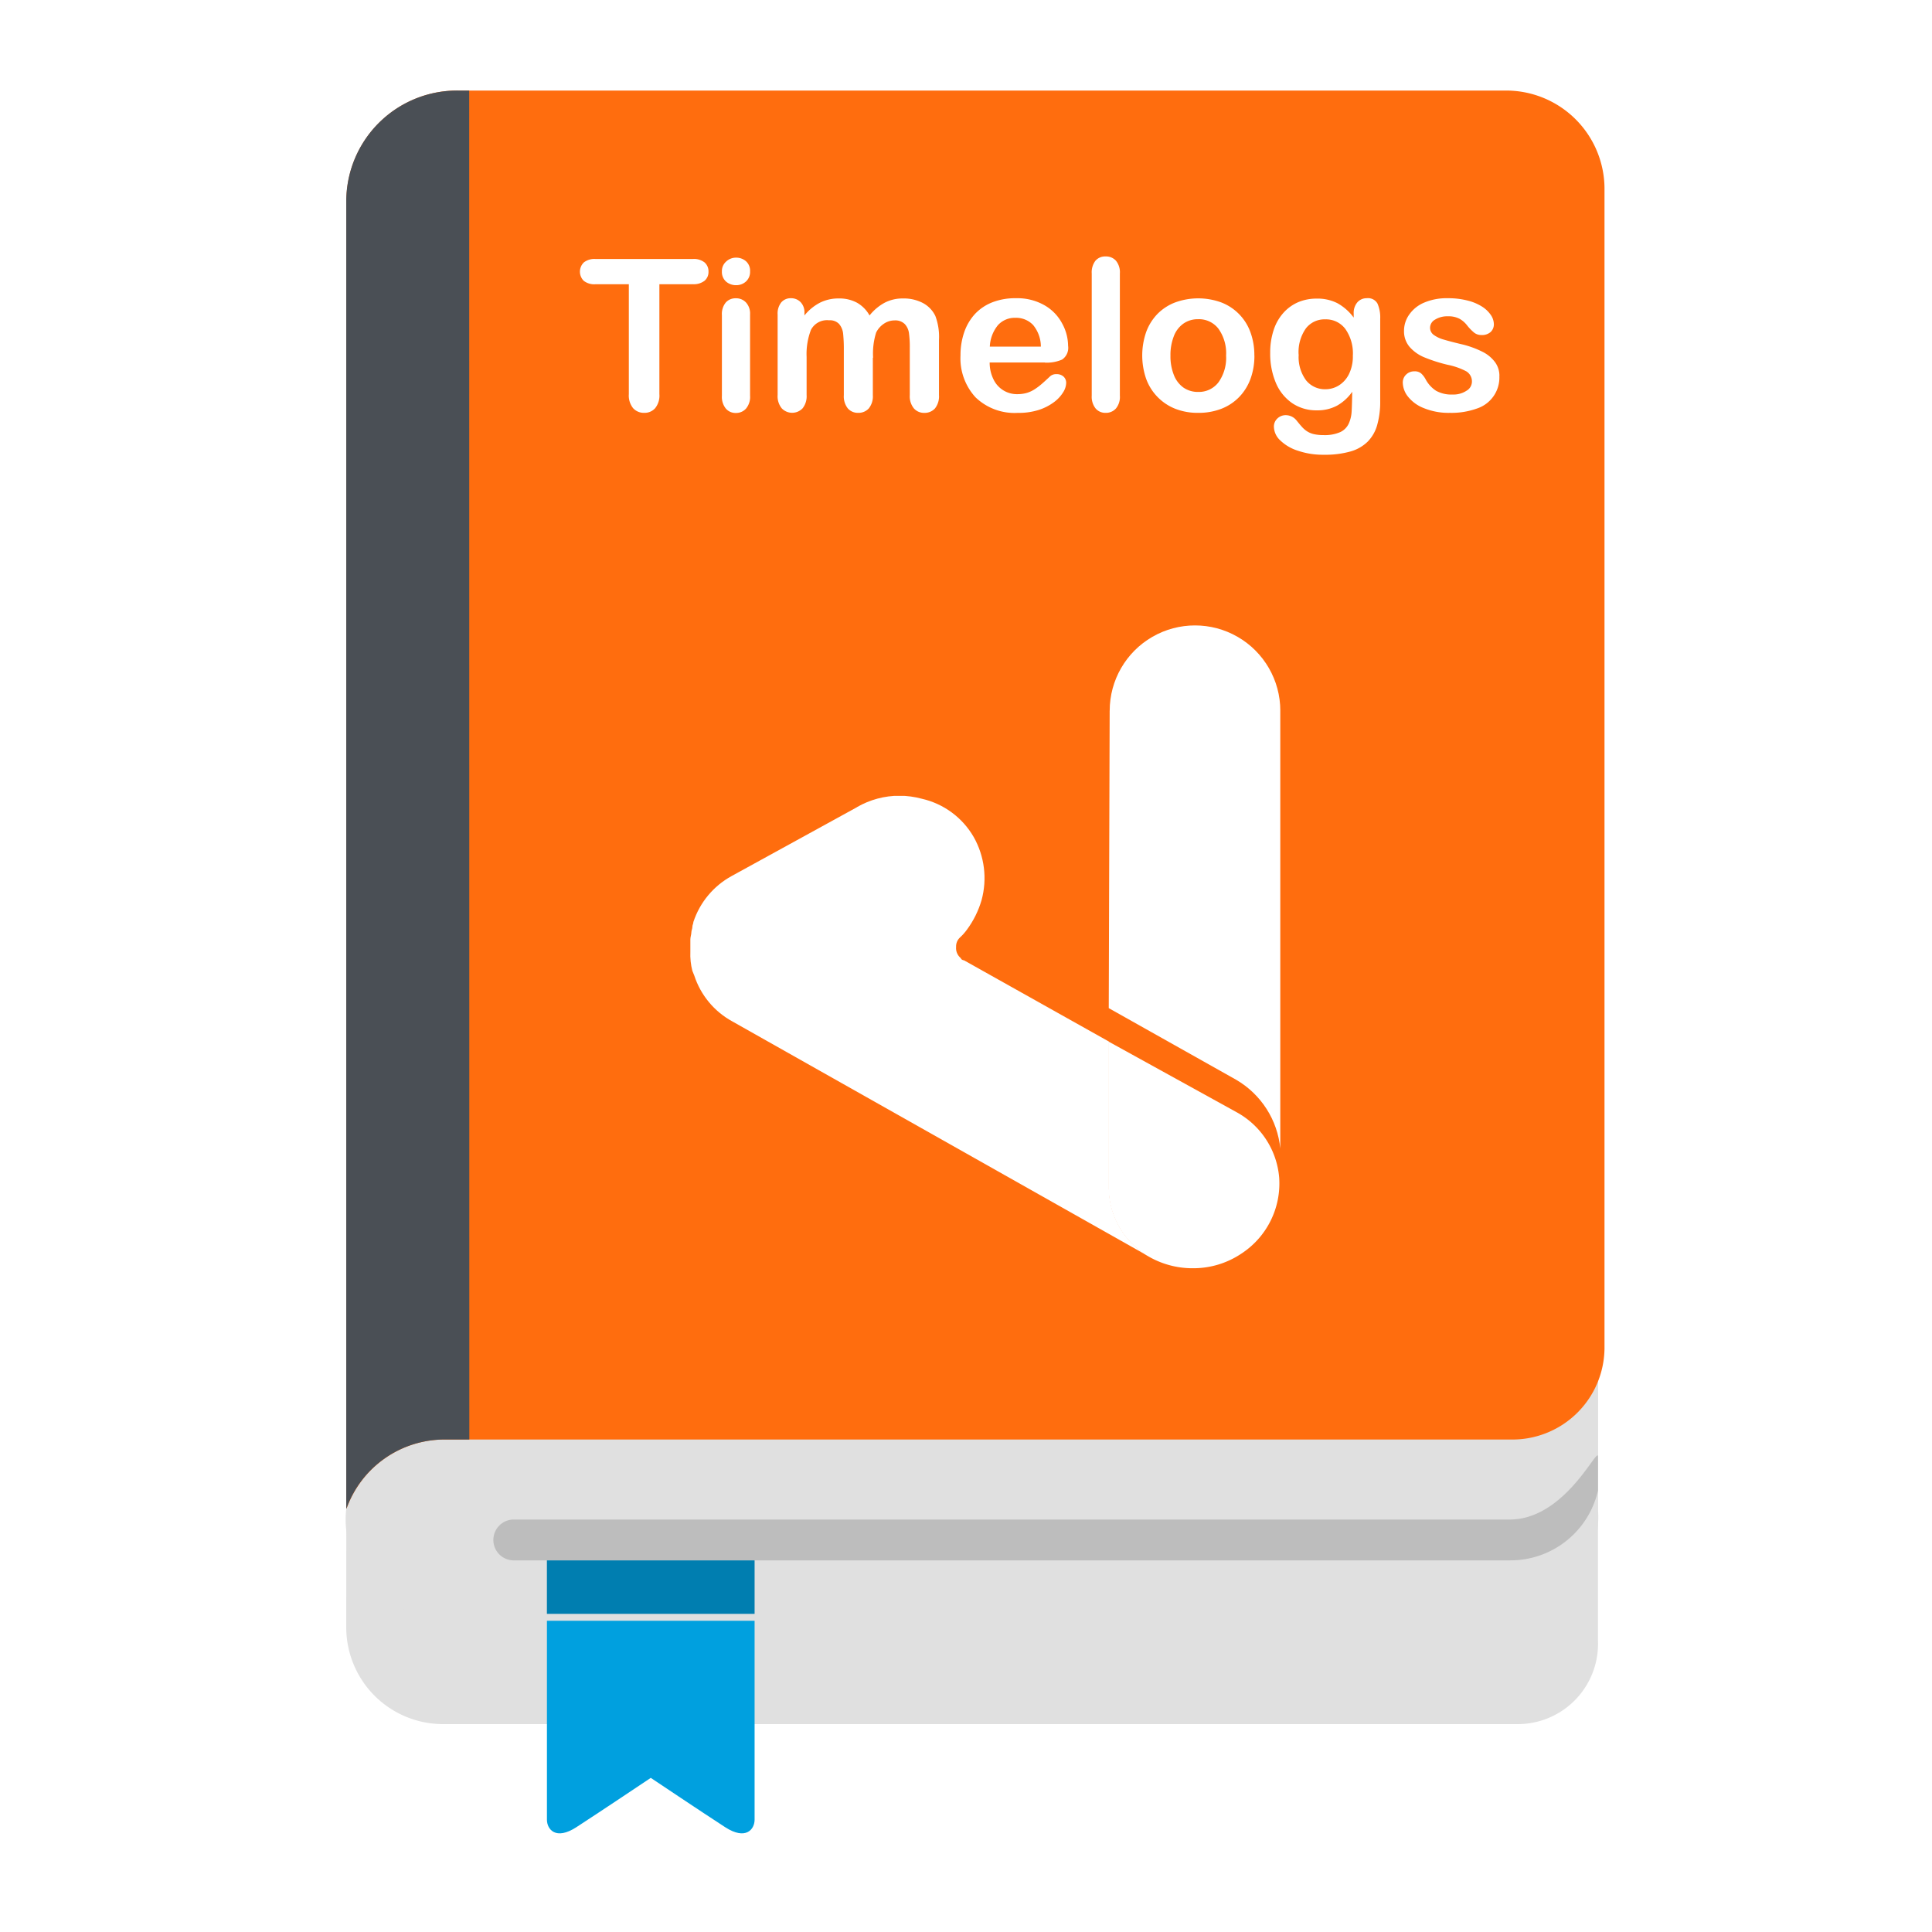 <svg class="illustration" xmlns="http://www.w3.org/2000/svg" width="64" height="64"><defs><clipPath id="a"><path fill="none" d="M0 0h64v64H0z"/></clipPath><clipPath id="c"><path fill="none" d="m28.384 29.863-4.15 2.279a2.7 2.7 0 0 0-1.265 1.521c0 .063-.033.094-.033.159s-.034.126-.034.188-.033.158-.033.226v.412a2.183 2.183 0 0 0 .066.633v-.001l.064.158a2.672 2.672 0 0 0 1.265 1.521l13.77 7.771a2.644 2.644 0 0 1-1.3-2.227v-4.879l-4.8-2.691c-.034 0-.1-.032-.1-.063l-.031-.032a.424.424 0 0 1-.131-.347.4.4 0 0 1 .131-.317 1.71 1.71 0 0 0 .226-.254 3.112 3.112 0 0 0 .487-.982 2.766 2.766 0 0 0-.261-2.09 2.669 2.669 0 0 0-1.72-1.268 2.875 2.875 0 0 0-.735-.1 2.823 2.823 0 0 0-1.414.379"/></clipPath><clipPath id="d"><path fill="none" d="m36.759 26.665-.03 9.852 4.223 2.374a2.973 2.973 0 0 1 1.46 2.282V26.665a2.826 2.826 0 0 0-5.652 0"/></clipPath><filter id="b" width="53.465" height="64.113" x="5.47" y="-1" filterUnits="userSpaceOnUse"><feOffset dy="2"/><feGaussianBlur result="c" stdDeviation="2"/><feFlood flood-opacity=".302"/><feComposite in2="c" operator="in"/><feComposite in="SourceGraphic"/></filter><filter id="e" width="18.879" height="19.045" x="12.118" y="47.69" filterUnits="userSpaceOnUse"><feOffset dy="2"/><feGaussianBlur result="g" stdDeviation="2"/><feFlood flood-opacity=".302"/><feComposite in2="g" operator="in"/><feComposite in="SourceGraphic"/></filter></defs><g clip-path="url(#a)"><g filter="url(#b)" transform="translate(0 -.001)"><path fill="#e0e0e0" d="M49.915 3.001H15.066a3.781 3.781 0 0 0-3.558 3.718c-.015.127-.038 44.252-.038 44.382v.765a3.207 3.207 0 0 0 3.164 3.248h35.691a2.659 2.659 0 0 0 2.61-2.751V6.126c0-.966-1.273-3.125-3.02-3.125"/></g><path fill="#e0e0e0" d="M49.684 53.585H14.7a3.25 3.25 0 0 1 0-6.5h35.35c1.876 0 2.885-2.005 2.885-2.005v4.926a3.319 3.319 0 0 1-3.251 3.577"/><path fill="#bdbdbd" d="M50.015 51.69H17.02a.677.677 0 0 1 0-1.354h32.995c1.842 0 2.92-2.459 2.92-2.085v1.128a2.974 2.974 0 0 1-2.92 2.31"/><path fill="#ff6d0e" d="M49.843 3H15.2a3.672 3.672 0 0 0-3.726 3.617v43.351h.009a3.45 3.45 0 0 1 3.268-2.282h35.3a3.051 3.051 0 0 0 3.1-3.005V6.209A3.259 3.259 0 0 0 49.845 3"/><g clip-path="url(#c)" transform="translate(0 -3.121)"><path fill="#fff" d="M22.862 29.485h15.173v15.248H22.862z"/></g><path fill="#fff" d="M39.517 42.012a2.849 2.849 0 0 0 1.591-.475 2.776 2.776 0 0 0 1.266-2.534 2.726 2.726 0 0 0-1.4-2.154l-4.25-2.345v4.816a2.644 2.644 0 0 0 1.233 2.248 2.908 2.908 0 0 0 1.555.444"/><g clip-path="url(#d)" transform="translate(0 -3.121)"><path fill="#fff" d="M36.728 23.84h5.683v17.333h-5.683z"/></g><path fill="#4a4f55" d="M15.543 3H15.2a3.672 3.672 0 0 0-3.73 3.617v43.351h.009a3.45 3.45 0 0 1 3.268-2.282h.8Z"/><path fill="#fff" d="M22.95 9.416h-1.107v3.641a.664.664 0 0 1-.141.466.467.467 0 0 1-.361.153.479.479 0 0 1-.369-.155.666.666 0 0 1-.141-.464V9.416h-1.108a.565.565 0 0 1-.386-.114.426.426 0 0 1 .006-.611.572.572 0 0 1 .38-.112h3.227a.572.572 0 0 1 .392.116.393.393 0 0 1 .128.305.381.381 0 0 1-.13.3.578.578 0 0 1-.39.114M24.385 9.447a.5.5 0 0 1-.333-.119.425.425 0 0 1-.138-.339.418.418 0 0 1 .142-.326.473.473 0 0 1 .329-.128.491.491 0 0 1 .322.115.418.418 0 0 1 .14.339.428.428 0 0 1-.137.337.471.471 0 0 1-.325.121m.462.964v2.7a.6.6 0 0 1-.134.424.439.439 0 0 1-.338.145.422.422 0 0 1-.333-.148.616.616 0 0 1-.128-.421v-2.673a.6.6 0 0 1 .128-.417.432.432 0 0 1 .333-.14.446.446 0 0 1 .338.14.54.54 0 0 1 .134.39M28.914 11.847v1.241a.637.637 0 0 1-.134.441.456.456 0 0 1-.352.147.442.442 0 0 1-.343-.147.642.642 0 0 1-.132-.441v-1.487a5.063 5.063 0 0 0-.023-.547.6.6 0 0 0-.131-.319.416.416 0 0 0-.334-.125.6.6 0 0 0-.6.314 2.236 2.236 0 0 0-.145.9v1.262a.642.642 0 0 1-.132.439.477.477 0 0 1-.693 0 .632.632 0 0 1-.135-.439v-2.67a.587.587 0 0 1 .121-.4.407.407 0 0 1 .319-.137.432.432 0 0 1 .32.129.479.479 0 0 1 .128.354v.088a1.614 1.614 0 0 1 .52-.426 1.355 1.355 0 0 1 .615-.137 1.224 1.224 0 0 1 .605.14 1.094 1.094 0 0 1 .417.423 1.619 1.619 0 0 1 .506-.425 1.287 1.287 0 0 1 .6-.138 1.363 1.363 0 0 1 .66.15.956.956 0 0 1 .414.43 1.974 1.974 0 0 1 .12.8v1.822a.642.642 0 0 1-.133.441.459.459 0 0 1-.353.147.445.445 0 0 1-.346-.149.632.632 0 0 1-.135-.439v-1.57a3.423 3.423 0 0 0-.027-.482.55.55 0 0 0-.137-.3.444.444 0 0 0-.342-.123.628.628 0 0 0-.351.109.751.751 0 0 0-.258.294 2.325 2.325 0 0 0-.1.834M34.608 12.008h-1.824a1.243 1.243 0 0 0 .128.561.857.857 0 0 0 .788.488 1.134 1.134 0 0 0 .306-.039 1.007 1.007 0 0 0 .268-.123 2.1 2.1 0 0 0 .239-.18c.073-.063.167-.15.284-.259a.306.306 0 0 1 .2-.062.335.335 0 0 1 .232.079.277.277 0 0 1 .089.222.606.606 0 0 1-.1.3 1.17 1.17 0 0 1-.3.324 1.737 1.737 0 0 1-.5.258 2.178 2.178 0 0 1-.7.1 1.865 1.865 0 0 1-1.4-.513 1.907 1.907 0 0 1-.5-1.391 2.333 2.333 0 0 1 .123-.768 1.715 1.715 0 0 1 .358-.606 1.571 1.571 0 0 1 .582-.388 2.085 2.085 0 0 1 .778-.132 1.808 1.808 0 0 1 .937.231 1.5 1.5 0 0 1 .586.6 1.558 1.558 0 0 1 .2.746.468.468 0 0 1-.2.456 1.273 1.273 0 0 1-.569.1m-1.824-.53h1.691a1.13 1.13 0 0 0-.257-.716.776.776 0 0 0-.59-.238.75.75 0 0 0-.573.241 1.2 1.2 0 0 0-.271.713M36.165 13.108V9.061a.633.633 0 0 1 .123-.424.424.424 0 0 1 .337-.142.441.441 0 0 1 .342.141.606.606 0 0 1 .13.425v4.047a.6.6 0 0 1-.132.426.442.442 0 0 1-.34.142.42.42 0 0 1-.333-.147.623.623 0 0 1-.127-.421M41.554 11.779a2.22 2.22 0 0 1-.129.769 1.708 1.708 0 0 1-.377.605 1.654 1.654 0 0 1-.588.388 2.078 2.078 0 0 1-.769.135 2.025 2.025 0 0 1-.762-.136 1.687 1.687 0 0 1-.962-.993 2.375 2.375 0 0 1 0-1.544 1.7 1.7 0 0 1 .372-.6 1.649 1.649 0 0 1 .588-.384 2.23 2.23 0 0 1 1.531 0 1.659 1.659 0 0 1 .966.992 2.2 2.2 0 0 1 .128.769m-.936 0a1.4 1.4 0 0 0-.252-.889.815.815 0 0 0-.675-.317.829.829 0 0 0-.481.142.892.892 0 0 0-.322.418 1.706 1.706 0 0 0-.113.646 1.678 1.678 0 0 0 .112.64.919.919 0 0 0 .317.418.833.833 0 0 0 .487.145.814.814 0 0 0 .675-.319 1.394 1.394 0 0 0 .252-.884M45.721 10.564v2.715a2.8 2.8 0 0 1-.1.8 1.266 1.266 0 0 1-.318.554 1.326 1.326 0 0 1-.572.324 3.091 3.091 0 0 1-.88.107 2.559 2.559 0 0 1-.861-.135 1.477 1.477 0 0 1-.59-.35.634.634 0 0 1-.2-.439.361.361 0 0 1 .117-.279.394.394 0 0 1 .279-.108.459.459 0 0 1 .359.182c.05.061.1.124.156.186a.888.888 0 0 0 .177.16.707.707 0 0 0 .235.1 1.4 1.4 0 0 0 .314.032 1.281 1.281 0 0 0 .563-.1.582.582 0 0 0 .28-.283 1.122 1.122 0 0 0 .094-.387c.009-.138.015-.36.02-.665a1.534 1.534 0 0 1-.5.458 1.368 1.368 0 0 1-.672.157 1.417 1.417 0 0 1-.818-.239 1.542 1.542 0 0 1-.539-.67 2.473 2.473 0 0 1-.188-.995 2.357 2.357 0 0 1 .115-.758 1.579 1.579 0 0 1 .327-.572 1.4 1.4 0 0 1 .488-.35 1.552 1.552 0 0 1 .609-.117 1.45 1.45 0 0 1 .686.151 1.683 1.683 0 0 1 .541.478v-.127a.539.539 0 0 1 .119-.376.4.4 0 0 1 .311-.139.359.359 0 0 1 .358.177 1.137 1.137 0 0 1 .09.506m-2.7 1.184a1.289 1.289 0 0 0 .248.857.8.8 0 0 0 .641.291.838.838 0 0 0 .439-.125.92.92 0 0 0 .337-.376 1.325 1.325 0 0 0 .129-.61 1.4 1.4 0 0 0-.251-.889.8.8 0 0 0-.664-.315.776.776 0 0 0-.641.3 1.362 1.362 0 0 0-.241.865M49.668 12.455a1.079 1.079 0 0 1-.743 1.078 2.479 2.479 0 0 1-.894.143 2.161 2.161 0 0 1-.861-.155 1.244 1.244 0 0 1-.53-.384.768.768 0 0 1-.171-.463.359.359 0 0 1 .109-.264.378.378 0 0 1 .277-.109.32.32 0 0 1 .225.072.741.741 0 0 1 .15.2 1.025 1.025 0 0 0 .344.373 1.04 1.04 0 0 0 .545.123.786.786 0 0 0 .46-.125.35.35 0 0 0 .18-.285.39.39 0 0 0-.187-.359 2.29 2.29 0 0 0-.613-.215 5.065 5.065 0 0 1-.784-.251 1.3 1.3 0 0 1-.484-.347.794.794 0 0 1-.181-.53.927.927 0 0 1 .168-.53 1.141 1.141 0 0 1 .493-.4 1.894 1.894 0 0 1 .788-.148 2.546 2.546 0 0 1 .651.076 1.626 1.626 0 0 1 .482.2 1 1 0 0 1 .294.28.553.553 0 0 1 .1.3.344.344 0 0 1-.107.263.427.427 0 0 1-.306.1.375.375 0 0 1-.244-.082 1.579 1.579 0 0 1-.229-.237.83.83 0 0 0-.249-.218.785.785 0 0 0-.39-.083.757.757 0 0 0-.42.108.312.312 0 0 0-.168.267.291.291 0 0 0 .123.242 1.038 1.038 0 0 0 .332.155c.139.041.33.092.574.15a3.125 3.125 0 0 1 .709.254 1.162 1.162 0 0 1 .417.347.764.764 0 0 1 .142.456"/><g filter="url(#e)" transform="translate(0 -.001)"><path fill="#00a0df" d="M21.558 51.691h-3.44v6.589c0 .324.294.691.975.249.851-.552 2.465-1.634 2.465-1.634s1.613 1.082 2.464 1.634c.682.442.975.075.975-.249v-6.589Z"/></g><path fill="#007eb0" d="M18.117 51.69h6.88v1.771h-6.88z"/></g></svg>